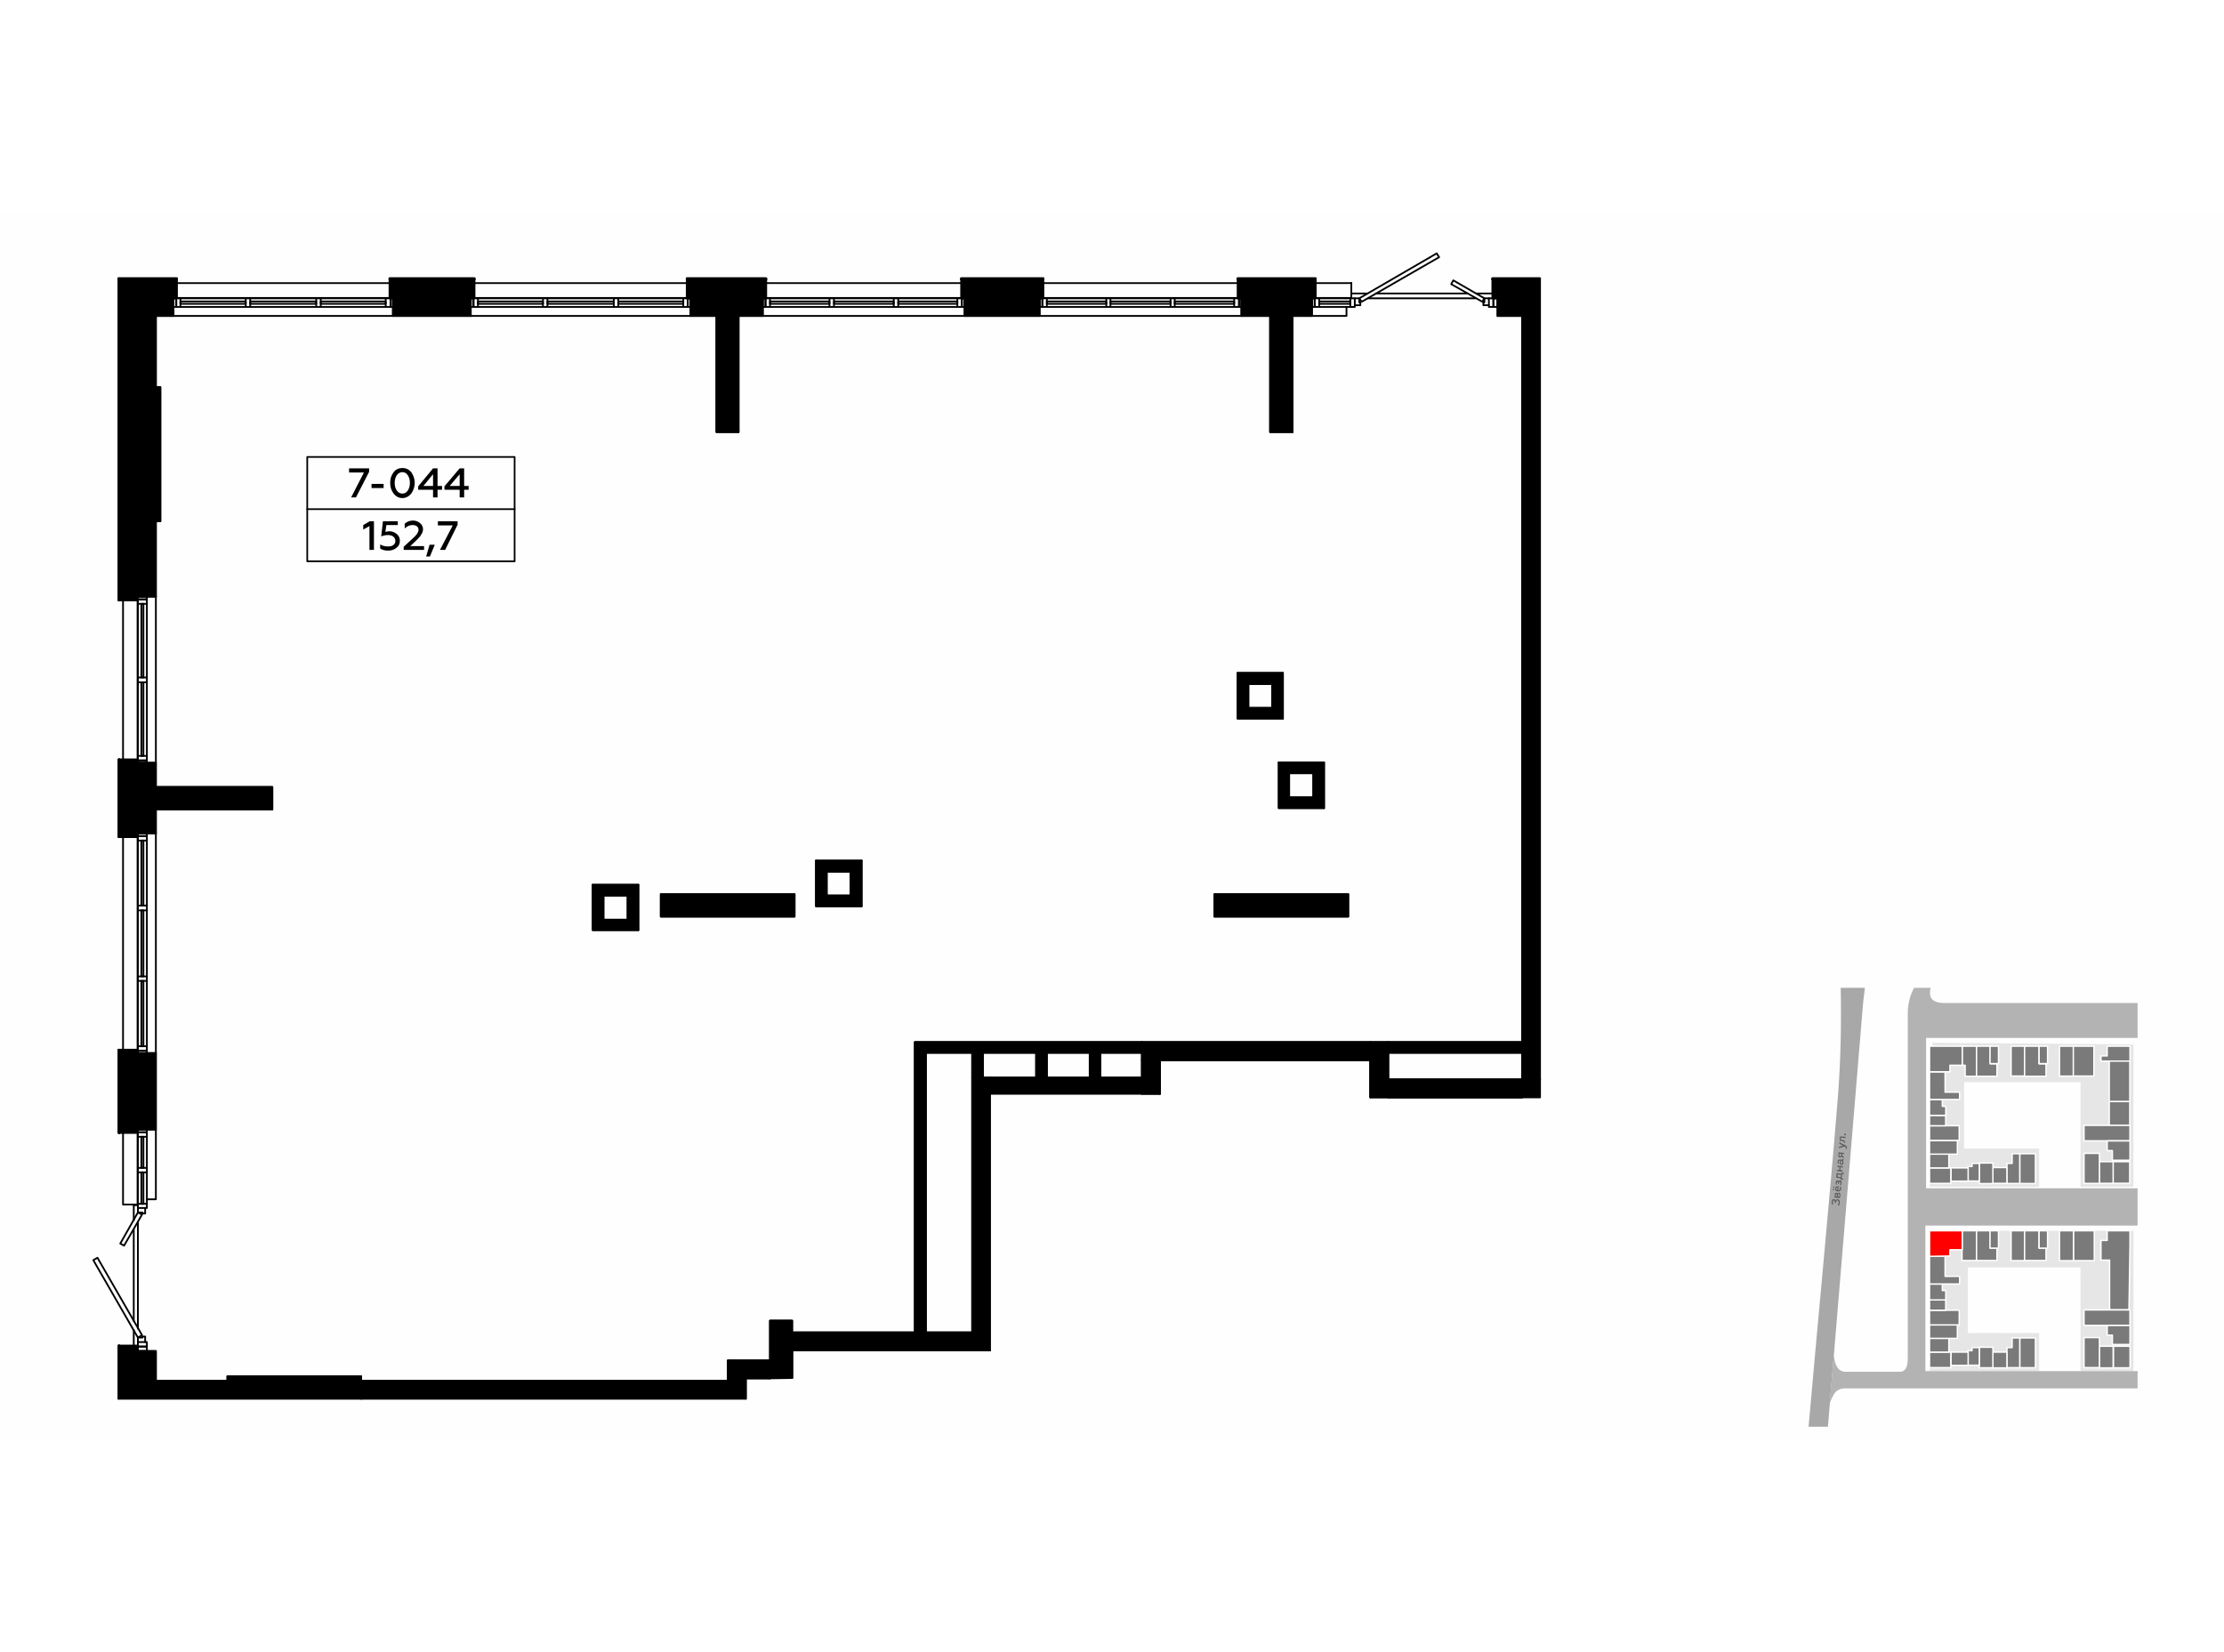<?xml version="1.0" encoding="UTF-8"?>
<!DOCTYPE svg PUBLIC "-//W3C//DTD SVG 1.1//EN" "http://www.w3.org/Graphics/SVG/1.1/DTD/svg11.dtd">
<!-- Creator: CorelDRAW X8 -->
<svg xmlns="http://www.w3.org/2000/svg" xml:space="preserve"   version="1.1" style="shape-rendering:geometricPrecision; text-rendering:geometricPrecision; image-rendering:optimizeQuality; fill-rule:evenodd; clip-rule:evenodd"
viewBox="0 0 6435 3556"
 xmlns:xlink="http://www.w3.org/1999/xlink" width="350" height="260">
 <defs>
  <style type="text/css">
   <![CDATA[
    .str0 {stroke:white;stroke-width:3.99;stroke-linecap:round;stroke-linejoin:round}
    .str5 {stroke:black;stroke-width:4.87;stroke-linecap:round;stroke-linejoin:round}
    .str4 {stroke:black;stroke-width:4.88;stroke-linecap:round;stroke-linejoin:round}
    .str6 {stroke:black;stroke-width:5.07;stroke-linecap:round;stroke-linejoin:round}
    .str2 {stroke:black;stroke-width:5.07;stroke-linecap:round;stroke-linejoin:round}
    .str3 {stroke:black;stroke-width:5.07;stroke-linecap:round;stroke-linejoin:round}
    .str1 {stroke:black;stroke-width:5.08;stroke-linecap:round;stroke-linejoin:round}
    .fil1 {fill:none}
    .fil8 {fill:none;fill-rule:nonzero}
    .fil0 {fill:#FEFEFE}
    .fil9 {fill:black}
    .fil3 {fill:#7A7A7A}
    .fil5 {fill:#A8A8A8}
    .fil6 {fill:#B3B3B3}
    .fil2 {fill:#E6E6E6}
    .fil4 {fill:red}
    .fil7 {fill:#5B5B5B;fill-rule:nonzero}
    .fil10 {fill:black;fill-rule:nonzero}
   ]]>
  </style>
 </defs>
 <g id="Слой_x0020_1">
  <g id="_675491568">
   <g>
    <rect class="fil0" width="6435" height="3556"/>
    <rect class="fil1" x="5122" y="2246" width="1270" height="1270"/>
    <polygon class="fil2" points="6020,3347 6020,3055 5694,3055 5694,3245 5900,3245 5900,3355 5583,3355 5583,2949 6173,2949 6173,3355 6020,3355 "/>
    <polygon class="fil2" points="5592,2405 6173,2410 6173,2822 6020,2822 6020,2600 6020,2519 5683,2519 5683,2711 5900,2711 5900,2822 5583,2822 "/>
    <rect class="fil3 str0" x="5844" y="2726" width="45.291" height="86.222"/>
    <polygon class="fil3 str0" points="5844,2726 5844,2812 5807,2812 5807,2754 5822,2754 5822,2726 "/>
    <rect class="fil3 str0" x="5766" y="2766" width="40.854" height="45.785"/>
    <rect class="fil3 str0" x="5727" y="2753" width="39.33" height="59.395"/>
    <polygon class="fil3 str0" points="5727,2754 5727,2805 5694,2805 5694,2763 5706,2763 5706,2754 "/>
    <rect class="fil3 str0" x="5645" y="2767" width="49.712" height="38.323"/>
    <rect class="fil3 str0" x="5583" y="2767" width="61.524" height="44.917"/>
    <rect class="fil3 str0" x="5583" y="2727" width="55.852" height="40.028"/>
    <rect class="fil3 str0" x="5583" y="2688" width="80.462" height="39.261"/>
    <rect class="fil3 str0" x="5583" y="2645" width="85.844" height="42.419"/>
    <rect class="fil3 str0" x="5583" y="2615" width="46.745" height="30.024"/>
    <polygon class="fil3 str0" points="5620,2572 5620,2589 5630,2589 5630,2615 5583,2615 5583,2569 5585,2569 5620,2569 "/>
    <polygon class="fil3 str0" points="5670,2569 5583,2569 5583,2489 5628,2489 5628,2548 5670,2548 "/>
    <polygon class="fil3 str0" points="5583,2489 5583,2415 5678,2415 5678,2470 5642,2470 5642,2489 "/>
    <polygon class="fil3 str0" points="5678,2415 5719,2415 5719,2502 5686,2502 5686,2470 5678,2470 "/>
    <polygon class="fil3 str0" points="5719,2415 5759,2415 5759,2466 5778,2466 5778,2502 5719,2502 "/>
    <rect class="fil3 str0" x="5819" y="2415" width="39.444" height="86.256"/>
    <polygon class="fil3 str0" points="5858,2415 5900,2415 5900,2466 5920,2466 5920,2502 5858,2502 "/>
    <rect class="fil3 str0" x="5900" y="2415" width="24.459" height="50.299"/>
    <rect class="fil3 str0" x="5959" y="2415" width="40.377" height="86.427"/>
    <rect class="fil3 str0" x="5999" y="2415" width="59.576" height="86.222"/>
    <polygon class="fil3 str0" points="6160,2458 6079,2458 6079,2443 6097,2443 6097,2415 6163,2415 6163,2458 "/>
    <rect class="fil3 str0" x="6103" y="2458" width="59.361" height="117.717"/>
    <rect class="fil3 str0" x="6103" y="2575" width="59.335" height="69.513"/>
    <rect class="fil3 str0" x="6030" y="2644" width="132.8" height="44.729"/>
    <polygon class="fil3 str0" points="6163,2689 6163,2745 6112,2745 6112,2717 6097,2717 6097,2689 "/>
    <rect class="fil3 str0" x="6114" y="2749" width="48.107" height="62.597"/>
    <rect class="fil3 str0" x="6074" y="2749" width="40.212" height="62.7"/>
    <rect class="fil3 str0" x="6030" y="2725" width="44.507" height="86.938"/>
    <rect class="fil3 str0" x="5844" y="3259" width="45.298" height="86.235"/>
    <polygon class="fil3 str0" points="5844,3259 5844,3345 5807,3345 5807,3287 5822,3287 5822,3259 "/>
    <rect class="fil3 str0" x="5766" y="3300" width="40.86" height="45.792"/>
    <rect class="fil3 str0" x="5727" y="3286" width="39.336" height="59.404"/>
    <polygon class="fil3 str0" points="5727,3287 5727,3338 5694,3338 5694,3296 5706,3296 5706,3287 "/>
    <rect class="fil3 str0" x="5645" y="3300" width="49.719" height="38.329"/>
    <rect class="fil3 str0" x="5583" y="3300" width="61.533" height="44.923"/>
    <rect class="fil3 str0" x="5583" y="3260" width="55.861" height="40.034"/>
    <rect class="fil3 str0" x="5583" y="3221" width="80.474" height="39.267"/>
    <rect class="fil3 str0" x="5583" y="3179" width="85.858" height="42.425"/>
    <rect class="fil3 str0" x="5583" y="3149" width="46.752" height="30.028"/>
    <polygon class="fil3 str0" points="5620,3105 5620,3122 5630,3122 5630,3149 5583,3149 5583,3103 5585,3103 5620,3103 "/>
    <polygon class="fil3 str0" points="5670,3103 5583,3103 5583,3022 5628,3022 5628,3081 5670,3081 "/>
    <polygon class="fil4 str0" points="5583,3023 5583,2949 5678,2949 5678,3004 5642,3004 5642,3022 "/>
    <polygon class="fil3 str0" points="5678,2949 5719,2949 5719,3035 5677,3035 5677,3004 5678,3004 "/>
    <polygon class="fil3 str0" points="5719,2949 5759,2949 5759,2999 5778,2999 5778,3035 5719,3035 "/>
    <rect class="fil3 str0" x="5819" y="2949" width="39.45" height="86.269"/>
    <polygon class="fil3 str0" points="5858,2949 5900,2949 5900,2999 5920,2999 5920,3035 5858,3035 "/>
    <rect class="fil3 str0" x="5900" y="2949" width="24.463" height="50.307"/>
    <rect class="fil3 str0" x="5959" y="2949" width="40.383" height="86.44"/>
    <rect class="fil3 str0" x="6000" y="2949" width="59.585" height="86.235"/>
    <polygon class="fil3 str0" points="6160,3178 6104,3178 6104,3034 6079,3034 6079,2977 6097,2977 6097,2949 6163,2949 6163,2991 "/>
    <rect class="fil3 str0" x="6030" y="3178" width="132.82" height="44.736"/>
    <polygon class="fil3 str0" points="6163,3223 6163,3278 6112,3278 6112,3251 6097,3251 6097,3223 "/>
    <rect class="fil3 str0" x="6115" y="3283" width="48.114" height="62.606"/>
    <rect class="fil3 str0" x="6074" y="3283" width="40.218" height="62.709"/>
    <rect class="fil3 str0" x="6030" y="3258" width="44.513" height="86.951"/>
    <path class="fil5" d="M5289 3516l102 -1229 5 -41 -70 0c2,107 0,209 -8,314 -26,321 -57,637 -85,956 19,0 37,0 56,0z"/>
    <path class="fil6" d="M6185 2826l-612 0 0 -435 612 0 0 -101c-185,0 -370,0 -555,0 -42,1 -50,-17 -44,-44l-48 0c-20,39 -18,68 -18,93 0,322 0,661 0,980 0,22 -6,37 -21,38 -53,0 -107,0 -160,0 -22,-1 -30,-21 -33,-47 -4,46 -8,92 -12,137 10,-18 13,-42 45,-42l846 0 0 -50c-219,0 -396,0 -614,0l0 -421 614 0 0 -108z"/>
    <rect class="fil3 str0" x="5758" y="2415" width="24.459" height="50.299"/>
    <rect class="fil3 str0" x="5758" y="2949" width="24.463" height="50.307"/>
    <path class="fil7" d="M5323 2868c1,-3 0,-5 -1,-7 -1,-2 -3,-3 -5,-3 -1,0 -3,0 -4,1 -1,0 -1,1 -2,3 0,-1 -1,-2 -1,-3 -1,-1 -2,-1 -3,-1 -2,-1 -4,0 -5,1 -1,2 -2,4 -2,6 -1,3 0,5 1,8l3 0c-1,-2 -1,-5 -1,-7 0,-3 2,-5 3,-5 2,0 3,2 3,5l0 3 3 0 0 -2c1,-4 2,-6 5,-6 2,1 3,3 3,7 0,3 -1,5 -3,7l4 1c1,-2 2,-5 2,-8z"/>
    <path id="1" class="fil7" d="M5325 2845c0,-4 -1,-6 -4,-6 -2,0 -3,0 -4,2 -1,-1 -2,-2 -4,-2 -2,0 -4,1 -4,5l-1 9 16 1 1 -9zm-7 5l0 -5c0,-2 1,-3 2,-3 2,0 2,1 2,3l0 5 -4 0zm-7 -1l1 -4c0,-2 0,-3 2,-2 1,0 1,1 1,2l0 5 -4 -1z"/>
    <path id="2" class="fil7" d="M5318 2835c2,1 4,0 6,-2 2,-1 3,-3 3,-6 0,-2 0,-4 -1,-6l-3 0c1,2 1,3 1,5 0,4 -2,6 -5,6l1 -12 -1 0c-3,-1 -5,0 -7,2 -1,1 -2,3 -2,4 0,3 0,5 2,7 1,1 3,2 6,2zm-2 -3c-2,-1 -3,-3 -3,-5 0,-2 1,-3 1,-3 1,-1 2,-1 3,-1l-1 9zm-9 -1c0,-1 1,-2 0,-3 -1,-1 -2,-1 -3,0 -1,1 -1,2 0,3 1,1 2,1 3,0zm0 -7c1,-1 1,-2 1,-3 -1,0 -2,-1 -3,0 -1,1 -1,2 -1,3 1,1 2,1 3,0z"/>
    <path id="3" class="fil7" d="M5328 2811c1,-2 0,-4 0,-6 -1,-1 -2,-2 -4,-2 -2,0 -3,1 -4,3 -1,-2 -2,-3 -3,-3 -2,0 -3,0 -4,2 -1,1 -1,2 -1,4 -1,3 0,5 0,6l3 1c0,-2 -1,-4 0,-6 0,-2 1,-4 2,-3 1,0 1,1 1,3l0 3 3 0 0 -3c0,-2 1,-3 2,-3 2,0 3,2 2,4 0,2 0,4 -1,6l3 0c1,-1 1,-3 1,-6z"/>
    <path id="4" class="fil7" d="M5334 2798l-5 0 1 -14 5 1 0 -4 -7 0 -1 3 -13 -2 -1 13c4,1 6,1 8,1 2,1 4,2 5,3l0 2 7 0 1 -3zm-8 -3c-2,-1 -5,-2 -9,-3l0 -6 10 1 -1 8z"/>
    <polygon id="5" class="fil7" points="5331,2774 5325,2773 5325,2765 5332,2766 5332,2762 5316,2761 5316,2764 5322,2765 5322,2773 5315,2773 5315,2776 5331,2778 "/>
    <path id="6" class="fil7" d="M5331 2742c0,1 0,1 -1,1l-6 0c-4,-1 -7,2 -7,6 0,3 0,5 1,6l3 1c-1,-2 -1,-4 -1,-6 0,-3 1,-4 4,-4l1 0c-1,2 -2,3 -2,5 0,2 0,4 1,5 1,1 2,2 4,2 1,0 3,0 4,-1 1,-1 2,-3 2,-4 0,-3 -1,-5 -2,-7 1,0 2,-1 2,-3 0,-1 0,-1 0,-2l-3 0c0,0 1,1 0,1zm-2 5c1,1 2,3 2,4 0,2 -1,4 -3,4 -2,-1 -3,-2 -2,-4 0,-2 0,-3 1,-5l2 1z"/>
    <path id="7" class="fil7" d="M5335 2735l-5 -4 0 -4 6 0 0 -3 -16 -2 -1 9c0,4 2,6 5,6 2,0 4,-1 5,-3l5 5 1 -4zm-8 -4c0,2 -1,3 -3,3 -1,-1 -2,-2 -2,-4l0 -4 5 0 0 5z"/>
    <path id="8" class="fil7" d="M5344 2709c0,-3 -1,-5 -4,-7l-18 -9 0 4 11 6 -12 3 0 4 16 -5c3,1 4,3 4,4 0,1 -1,2 -1,3l3 0c1,-1 1,-2 1,-3z"/>
    <path id="9" class="fil7" d="M5327 2679l13 2 0 -4 -16 -1 -1 13 5 0c6,1 8,2 8,4 -1,0 -1,1 -1,1l3 0c1,0 1,0 1,-1 0,-3 -2,-5 -5,-6 -2,-1 -3,-1 -5,-1l-3 0 1 -7z"/>
    <path id="10" class="fil7" d="M5341 2671c0,-2 -1,-3 -2,-3 -2,0 -3,1 -3,2 0,1 1,3 2,3 2,0 3,-1 3,-2z"/>
   </g>
   <g>
    <line class="fil8 str1" x1="2106" y1="3383" x2="1045" y2= "3383" />
    <line class="fil8 str1" x1="658" y1="3383" x2="451" y2= "3383" />
    <line class="fil8 str1" x1="4404" y1="302" x2="4404" y2= "2511" />
    <line class="fil8 str1" x1="2813" y1="3243" x2="2292" y2= "3243" />
    <line class="fil8 str2" x1="2292" y1="3295" x2="2865" y2= "3295" />
    <line class="fil8 str1" x1="4456" y1="2511" x2="4017" y2= "2511" />
    <line class="fil8 str2" x1="2158" y1="3435" x2="2158" y2= "3376" />
    <line class="fil8 str1" x1="2679" y1="3243" x2="2679" y2= "2434" />
    <polyline class="fil8 str1" points="4404,2403 2647,2403 2647,3243 "/>
    <line class="fil8 str1" x1="2679" y1="2434" x2="2813" y2= "2434" />
    <line class="fil8 str1" x1="2844" y1="2434" x2="2998" y2= "2434" />
    <line class="fil8 str1" x1="3029" y1="2434" x2="3153" y2= "2434" />
    <line class="fil8 str1" x1="3184" y1="2434" x2="3304" y2= "2434" />
    <line class="fil8 str1" x1="1746" y1="1979" x2="1816" y2= "1979" />
    <line class="fil8 str1" x1="1847" y1="1948" x2="1715" y2= "1948" />
    <line class="fil8 str1" x1="1816" y1="1979" x2="1816" y2= "2049" />
    <line class="fil8 str1" x1="1847" y1="2079" x2="1847" y2= "1948" />
    <line class="fil8 str1" x1="1816" y1="2049" x2="1746" y2= "2049" />
    <polyline class="fil8 str1" points="1715,1948 1715,2079 1847,2079 "/>
    <line class="fil8 str1" x1="1746" y1="2049" x2="1746" y2= "1979" />
    <line class="fil8 str1" x1="2392" y1="1910" x2="2461" y2= "1910" />
    <line class="fil8 str1" x1="2493" y1="1878" x2="2361" y2= "1878" />
    <line class="fil8 str1" x1="2461" y1="1910" x2="2461" y2= "1979" />
    <line class="fil8 str1" x1="2493" y1="2010" x2="2493" y2= "1878" />
    <line class="fil8 str1" x1="2461" y1="1979" x2="2392" y2= "1979" />
    <polyline class="fil8 str1" points="2361,1878 2361,2010 2493,2010 "/>
    <line class="fil8 str1" x1="2392" y1="1979" x2="2392" y2= "1910" />
    <line class="fil8 str1" x1="3730" y1="1625" x2="3800" y2= "1625" />
    <line class="fil8 str1" x1="3831" y1="1594" x2="3700" y2= "1594" />
    <line class="fil8 str1" x1="3800" y1="1625" x2="3800" y2= "1695" />
    <line class="fil8 str1" x1="3831" y1="1726" x2="3831" y2= "1594" />
    <line class="fil8 str1" x1="3800" y1="1695" x2="3730" y2= "1695" />
    <polyline class="fil8 str1" points="3700,1594 3700,1726 3831,1726 "/>
    <line class="fil8 str1" x1="3730" y1="1695" x2="3730" y2= "1625" />
    <line class="fil8 str1" x1="3612" y1="1367" x2="3681" y2= "1367" />
    <line class="fil8 str1" x1="3712" y1="1335" x2="3581" y2= "1335" />
    <line class="fil8 str1" x1="3681" y1="1367" x2="3681" y2= "1436" />
    <line class="fil8 str1" x1="3712" y1="1467" x2="3712" y2= "1335" />
    <line class="fil8 str1" x1="3681" y1="1436" x2="3612" y2= "1436" />
    <polyline class="fil8 str1" points="3581,1335 3581,1467 3712,1467 "/>
    <line class="fil8 str1" x1="3612" y1="1436" x2="3612" y2= "1367" />
    <line class="fil8 str1" x1="4017" y1="2434" x2="4404" y2= "2434" />
    <polyline class="fil8 str1" points="2228,3324 2106,3324 2106,3383 "/>
    <polyline class="fil8 str2" points="2865,3295 2292,3295 2292,3375 "/>
    <line class="fil8 str1" x1="3153" y1="2434" x2="3153" y2= "2506" />
    <line class="fil8 str1" x1="3184" y1="2506" x2="3184" y2= "2434" />
    <line class="fil8 str1" x1="2998" y1="2434" x2="2998" y2= "2506" />
    <line class="fil8 str1" x1="3029" y1="2506" x2="3029" y2= "2434" />
    <line class="fil8 str1" x1="2844" y1="2506" x2="2844" y2= "2434" />
    <line class="fil8 str2" x1="4404" y1="2563" x2="4017" y2= "2563" />
    <line class="fil8 str1" x1="2158" y1="3376" x2="2228" y2= "3376" />
    <line class="fil8 str1" x1="3357" y1="2455" x2="3964" y2= "2455" />
    <line class="fil8 str2" x1="3965" y1="2563" x2="3965" y2= "2455" />
    <line class="fil8 str2" x1="3356" y1="2455" x2="3356" y2= "2553" />
    <line class="fil8 str1" x1="3965" y1="2455" x2="3356" y2= "2455" />
    <polyline class="fil8 str2" points="1045,3435 1045,3370 658,3370 658,3383 "/>
    <polyline class="fil8 str2" points="2292,3375 2292,3209 2228,3209 2228,3376 "/>
    <polyline class="fil8 str2" points="451,1730 788,1730 788,1665 451,1665 "/>
    <polyline class="fil8 str1" points="1912,2040 2299,2040 2299,1975 1912,1975 1912,2040 "/>
    <line class="fil8 str2" x1="2137" y1="638" x2="2137" y2= "302" />
    <polyline class="fil8 str2" points="2073,302 2073,638 2137,638 "/>
    <polyline class="fil8 str2" points="451,896 464,896 464,508 451,508 "/>
    <line class="fil8 str2" x1="3740" y1="638" x2="3740" y2= "302" />
    <polyline class="fil8 str2" points="3675,302 3675,638 3740,638 "/>
    <polyline class="fil8 str1" points="3514,2040 3901,2040 3901,1975 3514,1975 3514,2040 "/>
    <line class="fil8 str1" x1="3304" y1="2403" x2="3304" y2= "2506" />
    <polyline class="fil8 str2" points="3356,2553 3356,2455 3965,2455 "/>
    <polyline class="fil8 str1" points="3965,2455 3965,2563 4404,2563 "/>
    <line class="fil8 str1" x1="4017" y1="2563" x2="4017" y2= "2403" />
    <line class="fil8 str1" x1="2813" y1="2434" x2="2813" y2= "3295" />
    <line class="fil8 str1" x1="3304" y1="2506" x2="2813" y2= "2506" />
    <line class="fil8 str1" x1="451" y1="1799" x2="451" y2= "2435" />
    <polyline class="fil8 str1" points="451,2656 451,2858 425,2858 "/>
    <line class="fil8 str1" x1="451" y1="1114" x2="451" y2= "1595" />
    <line class="fil8 str1" x1="1998" y1="302" x2="1362" y2= "302" />
    <line class="fil8 str1" x1="1137" y1="302" x2="502" y2= "302" />
    <line class="fil8 str1" x1="3592" y1="302" x2="3008" y2= "302" />
    <line class="fil8 str1" x1="2791" y1="302" x2="2207" y2= "302" />
    <polyline class="fil8 str1" points="3896,276 3896,302 3796,302 "/>
    <line class="fil8 str1" x1="399" y1="2923" x2="399" y2= "3232" />
    <line class="fil8 str1" x1="387" y1="3281" x2="387" y2= "3236" />
    <line class="fil8 str1" x1="387" y1="3210" x2="387" y2= "2945" />
    <line class="fil8 str1" x1="387" y1="2919" x2="387" y2= "2873" />
    <line class="fil8 str1" x1="387" y1="2875" x2="399" y2= "2875" />
    <line class="fil8 str1" x1="3910" y1="237" x2="3956" y2= "237" />
    <line class="fil8 str1" x1="3981" y1="237" x2="4247" y2= "237" />
    <line class="fil8 str1" x1="4272" y1="237" x2="4318" y2= "237" />
    <line class="fil8 str1" x1="4269" y1="251" x2="3959" y2= "251" />
    <polyline class="fil8 str2" points="451,3383 451,3297 399,3297 "/>
    <path class="fil8 str2" d="M451 2656l0 -221 -52 0m0 221l52 0"/>
    <line class="fil8 str1" x1="451" y1="1799" x2="451" y2= "1730" />
    <line class="fil8 str2" x1="399" y1="1799" x2="451" y2= "1799" />
    <polyline class="fil8 str1" points="451,1665 451,1595 399,1595 "/>
    <line class="fil8 str1" x1="451" y1="1114" x2="451" y2= "896" />
    <line class="fil8 str2" x1="399" y1="1114" x2="451" y2= "1114" />
    <line class="fil8 str1" x1="451" y1="508" x2="451" y2= "302" />
    <line class="fil8 str1" x1="502" y1="251" x2="399" y2= "251" />
    <polyline class="fil8 str1" points="451,302 502,302 502,251 "/>
    <path class="fil8 str2" d="M1137 302l225 0 0 -51m-225 0l0 51"/>
    <line class="fil8 str1" x1="1998" y1="302" x2="2073" y2= "302" />
    <line class="fil8 str2" x1="1998" y1="251" x2="1998" y2= "302" />
    <polyline class="fil8 str1" points="2137,302 2207,302 2207,251 "/>
    <path class="fil8 str2" d="M2791 302l217 0 0 -51m-217 0l0 51"/>
    <line class="fil8 str1" x1="3592" y1="302" x2="3675" y2= "302" />
    <line class="fil8 str2" x1="3592" y1="251" x2="3592" y2= "302" />
    <polyline class="fil8 str1" points="3740,302 3796,302 3796,251 "/>
    <path class="fil8 str2" d="M4333 302l71 0m-71 -51l0 51"/>
    <line class="fil8 str1" x1="399" y1="251" x2="510" y2= "251" />
    <line class="fil8 str1" x1="510" y1="220" x2="368" y2= "220" />
    <path class="fil8 str2" d="M1130 251l7 0m225 0l8 0"/>
    <path class="fil8 str2" d="M1990 251l8 0m209 0l8 0"/>
    <path class="fil8 str2" d="M2783 251l8 0m217 0l8 0"/>
    <path class="fil8 str2" d="M3585 251l7 0m204 0l8 0"/>
    <line class="fil8 str2" x1="4321" y1="251" x2="4333" y2= "251" />
    <polyline class="fil8 str1" points="512,196 512,193 343,193 "/>
    <polyline class="fil8 str1" points="1373,196 1373,193 1127,193 1127,196 "/>
    <polyline class="fil8 str1" points="2217,196 2217,193 1987,193 1987,196 "/>
    <polyline class="fil8 str1" points="3019,196 3019,193 2781,193 2781,196 "/>
    <polyline class="fil8 str1" points="3807,196 3807,193 3581,193 3581,196 "/>
    <polyline class="fil8 str2" points="4456,193 4318,193 4318,196 "/>
    <line class="fil8 str1" x1="510" y1="196" x2="510" y2= "251" />
    <polyline class="fil8 str1" points="510,251 512,251 512,196 "/>
    <line class="fil8 str1" x1="512" y1="196" x2="510" y2= "196" />
    <polyline class="fil8 str1" points="1130,251 1130,196 1127,196 "/>
    <polyline class="fil8 str1" points="1127,196 1127,251 1130,251 "/>
    <line class="fil8 str1" x1="1370" y1="196" x2="1370" y2= "251" />
    <polyline class="fil8 str1" points="1370,251 1373,251 1373,196 "/>
    <line class="fil8 str1" x1="1373" y1="196" x2="1370" y2= "196" />
    <polyline class="fil8 str1" points="1990,251 1990,196 1987,196 "/>
    <polyline class="fil8 str1" points="1987,196 1987,251 1990,251 "/>
    <line class="fil8 str1" x1="3016" y1="196" x2="3016" y2= "251" />
    <polyline class="fil8 str1" points="3016,251 3019,251 3019,196 "/>
    <line class="fil8 str1" x1="3019" y1="196" x2="3016" y2= "196" />
    <polyline class="fil8 str1" points="3585,251 3585,196 3581,196 "/>
    <polyline class="fil8 str1" points="3581,196 3581,251 3585,251 "/>
    <line class="fil8 str1" x1="2215" y1="196" x2="2215" y2= "251" />
    <polyline class="fil8 str1" points="2215,251 2217,251 2217,196 "/>
    <line class="fil8 str1" x1="2217" y1="196" x2="2215" y2= "196" />
    <polyline class="fil8 str1" points="2783,251 2783,196 2781,196 "/>
    <polyline class="fil8 str1" points="2781,196 2781,251 2783,251 "/>
    <line class="fil8 str1" x1="3804" y1="196" x2="3804" y2= "251" />
    <polyline class="fil8 str1" points="3804,251 3807,251 3807,196 "/>
    <line class="fil8 str1" x1="3807" y1="196" x2="3804" y2= "196" />
    <polyline class="fil8 str1" points="4321,251 4321,196 4318,196 "/>
    <polyline class="fil8 str1" points="4318,196 4318,251 4321,251 "/>
    <line class="fil8 str2" x1="399" y1="3297" x2="399" y2= "3284" />
    <path class="fil8 str2" d="M399 2664l0 -8m0 -221l0 -7"/>
    <path class="fil8 str2" d="M399 1807l0 -8m0 -204l0 -7"/>
    <line class="fil8 str2" x1="399" y1="1122" x2="399" y2= "1114" />
    <polyline class="fil8 str2" points="345,3281 343,3281 343,3435 "/>
    <polyline class="fil8 str1" points="345,2425 343,2425 343,2666 345,2666 "/>
    <polyline class="fil8 str1" points="345,1585 343,1585 343,1810 345,1810 "/>
    <polyline class="fil8 str1" points="343,193 343,1125 345,1125 "/>
    <line class="fil8 str1" x1="345" y1="2428" x2="399" y2= "2428" />
    <polyline class="fil8 str1" points="399,2428 399,2425 345,2425 "/>
    <line class="fil8 str1" x1="345" y1="2425" x2="345" y2= "2428" />
    <polyline class="fil8 str1" points="399,1807 345,1807 345,1810 "/>
    <polyline class="fil8 str1" points="345,1810 399,1810 399,1807 "/>
    <line class="fil8 str1" x1="345" y1="1588" x2="399" y2= "1588" />
    <polyline class="fil8 str1" points="399,1588 399,1585 345,1585 "/>
    <line class="fil8 str1" x1="345" y1="1585" x2="345" y2= "1588" />
    <polyline class="fil8 str1" points="399,1122 345,1122 345,1125 "/>
    <polyline class="fil8 str1" points="345,1125 399,1125 399,1122 "/>
    <line class="fil8 str1" x1="345" y1="3284" x2="399" y2= "3284" />
    <polyline class="fil8 str1" points="399,3284 399,3281 345,3281 "/>
    <line class="fil8 str1" x1="345" y1="3281" x2="345" y2= "3284" />
    <polyline class="fil8 str1" points="399,2664 345,2664 345,2666 "/>
    <polyline class="fil8 str1" points="345,2666 399,2666 399,2664 "/>
    <polyline class="fil8 str1" points="502,276 510,276 510,251 502,251 502,276 "/>
    <polyline class="fil8 str1" points="1130,276 1137,276 1137,251 1130,251 1130,276 "/>
    <polyline class="fil8 str1" points="522,267 711,267 711,260 522,260 522,267 "/>
    <line class="fil8 str1" x1="711" y1="276" x2="522" y2= "276" />
    <line class="fil8 str1" x1="522" y1="251" x2="711" y2= "251" />
    <polyline class="fil8 str1" points="510,276 522,276 522,251 510,251 510,276 "/>
    <polyline class="fil8 str1" points="1116,276 1130,276 1130,251 1116,251 1116,276 "/>
    <polyline class="fil8 str1" points="928,267 1116,267 1116,260 928,260 928,267 "/>
    <line class="fil8 str1" x1="1116" y1="276" x2="928" y2= "276" />
    <line class="fil8 str1" x1="928" y1="251" x2="1116" y2= "251" />
    <polyline class="fil8 str1" points="915,276 928,276 928,251 915,251 915,276 "/>
    <polyline class="fil8 str1" points="724,267 915,267 915,260 724,260 724,267 "/>
    <line class="fil8 str1" x1="915" y1="276" x2="724" y2= "276" />
    <line class="fil8 str1" x1="724" y1="251" x2="915" y2= "251" />
    <polyline class="fil8 str1" points="711,276 724,276 724,251 711,251 711,276 "/>
    <polyline class="fil8 str1" points="1362,276 1370,276 1370,251 1362,251 1362,276 "/>
    <polyline class="fil8 str1" points="1990,276 1998,276 1998,251 1990,251 1990,276 "/>
    <polyline class="fil8 str1" points="1383,267 1571,267 1571,260 1383,260 1383,267 "/>
    <line class="fil8 str1" x1="1571" y1="276" x2="1383" y2= "276" />
    <line class="fil8 str1" x1="1383" y1="251" x2="1571" y2= "251" />
    <polyline class="fil8 str1" points="1370,276 1383,276 1383,251 1370,251 1370,276 "/>
    <polyline class="fil8 str1" points="1977,276 1990,276 1990,251 1977,251 1977,276 "/>
    <polyline class="fil8 str1" points="1789,267 1977,267 1977,260 1789,260 1789,267 "/>
    <line class="fil8 str1" x1="1977" y1="276" x2="1789" y2= "276" />
    <line class="fil8 str1" x1="1789" y1="251" x2="1977" y2= "251" />
    <polyline class="fil8 str1" points="1776,276 1789,276 1789,251 1776,251 1776,276 "/>
    <polyline class="fil8 str1" points="1584,267 1776,267 1776,260 1584,260 1584,267 "/>
    <line class="fil8 str1" x1="1776" y1="276" x2="1584" y2= "276" />
    <line class="fil8 str1" x1="1584" y1="251" x2="1776" y2= "251" />
    <polyline class="fil8 str1" points="1571,276 1584,276 1584,251 1571,251 1571,276 "/>
    <polyline class="fil8 str1" points="2207,276 2215,276 2215,251 2207,251 2207,276 "/>
    <polyline class="fil8 str1" points="2783,276 2791,276 2791,251 2783,251 2783,276 "/>
    <polyline class="fil8 str1" points="2228,267 2400,267 2400,260 2228,260 2228,267 "/>
    <line class="fil8 str1" x1="2400" y1="276" x2="2228" y2= "276" />
    <line class="fil8 str1" x1="2228" y1="251" x2="2400" y2= "251" />
    <polyline class="fil8 str1" points="2215,276 2228,276 2228,251 2215,251 2215,276 "/>
    <polyline class="fil8 str1" points="2770,276 2783,276 2783,251 2770,251 2770,276 "/>
    <polyline class="fil8 str1" points="2599,267 2770,267 2770,260 2599,260 2599,267 "/>
    <line class="fil8 str1" x1="2770" y1="276" x2="2599" y2= "276" />
    <line class="fil8 str1" x1="2599" y1="251" x2="2770" y2= "251" />
    <polyline class="fil8 str1" points="2586,276 2599,276 2599,251 2586,251 2586,276 "/>
    <polyline class="fil8 str1" points="2413,267 2586,267 2586,260 2413,260 2413,267 "/>
    <line class="fil8 str1" x1="2586" y1="276" x2="2413" y2= "276" />
    <line class="fil8 str1" x1="2413" y1="251" x2="2586" y2= "251" />
    <polyline class="fil8 str1" points="2400,276 2413,276 2413,251 2400,251 2400,276 "/>
    <polyline class="fil8 str1" points="3008,276 3016,276 3016,251 3008,251 3008,276 "/>
    <polyline class="fil8 str1" points="3585,276 3592,276 3592,251 3585,251 3585,276 "/>
    <polyline class="fil8 str1" points="3029,267 3201,267 3201,260 3029,260 3029,267 "/>
    <line class="fil8 str1" x1="3201" y1="276" x2="3029" y2= "276" />
    <line class="fil8 str1" x1="3029" y1="251" x2="3201" y2= "251" />
    <polyline class="fil8 str1" points="3016,276 3029,276 3029,251 3016,251 3016,276 "/>
    <polyline class="fil8 str1" points="3571,276 3585,276 3585,251 3571,251 3571,276 "/>
    <polyline class="fil8 str1" points="3399,267 3571,267 3571,260 3399,260 3399,267 "/>
    <line class="fil8 str1" x1="3571" y1="276" x2="3399" y2= "276" />
    <line class="fil8 str1" x1="3399" y1="251" x2="3571" y2= "251" />
    <polyline class="fil8 str1" points="3387,276 3399,276 3399,251 3387,251 3387,276 "/>
    <polyline class="fil8 str1" points="3213,267 3387,267 3387,260 3213,260 3213,267 "/>
    <line class="fil8 str1" x1="3387" y1="276" x2="3213" y2= "276" />
    <line class="fil8 str1" x1="3213" y1="251" x2="3387" y2= "251" />
    <polyline class="fil8 str1" points="3201,276 3213,276 3213,251 3201,251 3201,276 "/>
    <polyline class="fil8 str1" points="4321,276 4333,276 4333,251 4321,251 4321,276 "/>
    <polyline class="fil8 str1" points="3796,276 3804,276 3804,251 3796,251 3796,276 "/>
    <polyline class="fil8 str1" points="4308,251 4295,251 4295,263 4292,263 4292,271 4308,271 4308,251 "/>
    <polyline class="fil8 str1" points="3933,251 3920,251 3920,271 3936,271 3936,263 3933,263 3933,251 "/>
    <polyline class="fil8 str1" points="4205,199 4199,210 4289,261 4295,251 4205,199 "/>
    <polyline class="fil8 str1" points="4157,121 3933,251 3940,261 4164,132 4157,121 "/>
    <polyline class="fil8 str1" points="3817,267 3907,267 3907,260 3817,260 3817,267 "/>
    <line class="fil8 str1" x1="3894" y1="276" x2="3817" y2= "276" />
    <line class="fil8 str1" x1="3817" y1="251" x2="3894" y2= "251" />
    <line class="fil8 str1" x1="3907" y1="276" x2="3894" y2= "276" />
    <line class="fil8 str1" x1="3894" y1="251" x2="3907" y2= "251" />
    <polyline class="fil8 str1" points="3804,276 3817,276 3817,251 3804,251 3804,276 "/>
    <polyline class="fil8 str1" points="3907,276 3920,276 3920,271 "/>
    <polyline class="fil8 str1" points="3920,251 3907,251 3907,276 "/>
    <polyline class="fil8 str1" points="4308,271 4308,276 4321,276 4321,251 4308,251 "/>
    <line class="fil8 str1" x1="1127" y1="207" x2="512" y2= "207" />
    <line class="fil8 str1" x1="512" y1="250" x2="1127" y2= "250" />
    <line class="fil8 str1" x1="1987" y1="207" x2="1373" y2= "207" />
    <line class="fil8 str1" x1="1373" y1="250" x2="1987" y2= "250" />
    <line class="fil8 str1" x1="3581" y1="207" x2="3019" y2= "207" />
    <line class="fil8 str1" x1="3019" y1="250" x2="3581" y2= "250" />
    <line class="fil8 str1" x1="2781" y1="207" x2="2217" y2= "207" />
    <line class="fil8 str1" x1="2217" y1="250" x2="2781" y2= "250" />
    <line class="fil8 str1" x1="3910" y1="207" x2="3807" y2= "207" />
    <polyline class="fil8 str1" points="3910,207 3910,250 3910,251 "/>
    <polyline class="fil8 str1" points="3910,207 3910,207 3910,207 "/>
    <line class="fil8 str1" x1="3807" y1="250" x2="3910" y2= "250" />
    <polyline class="fil8 str1" points="425,2435 425,2428 399,2428 399,2435 425,2435 "/>
    <polyline class="fil8 str1" points="425,1807 425,1799 399,1799 399,1807 425,1807 "/>
    <polyline class="fil8 str1" points="415,2415 415,2226 409,2226 409,2415 415,2415 "/>
    <line class="fil8 str1" x1="425" y1="2226" x2="425" y2= "2415" />
    <line class="fil8 str1" x1="399" y1="2415" x2="399" y2= "2226" />
    <polyline class="fil8 str1" points="425,2428 425,2415 399,2415 399,2428 425,2428 "/>
    <polyline class="fil8 str1" points="425,1820 425,1807 399,1807 399,1820 425,1820 "/>
    <polyline class="fil8 str1" points="415,2008 415,1820 409,1820 409,2008 415,2008 "/>
    <line class="fil8 str1" x1="425" y1="1820" x2="425" y2= "2008" />
    <line class="fil8 str1" x1="399" y1="2008" x2="399" y2= "1820" />
    <polyline class="fil8 str1" points="425,2022 425,2008 399,2008 399,2022 425,2022 "/>
    <polyline class="fil8 str1" points="415,2213 415,2022 409,2022 409,2213 415,2213 "/>
    <line class="fil8 str1" x1="425" y1="2022" x2="425" y2= "2213" />
    <line class="fil8 str1" x1="399" y1="2213" x2="399" y2= "2022" />
    <polyline class="fil8 str1" points="425,2226 425,2213 399,2213 399,2226 425,2226 "/>
    <polyline class="fil8 str1" points="425,1595 425,1588 399,1588 399,1595 425,1595 "/>
    <polyline class="fil8 str1" points="425,1122 425,1114 399,1114 399,1122 425,1122 "/>
    <polyline class="fil8 str1" points="415,1575 415,1362 409,1362 409,1575 415,1575 "/>
    <line class="fil8 str1" x1="425" y1="1362" x2="425" y2= "1575" />
    <line class="fil8 str1" x1="399" y1="1575" x2="399" y2= "1362" />
    <polyline class="fil8 str1" points="425,1588 425,1575 399,1575 399,1588 425,1588 "/>
    <polyline class="fil8 str1" points="425,1135 425,1122 399,1122 399,1135 425,1135 "/>
    <polyline class="fil8 str1" points="415,1348 415,1135 409,1135 409,1348 415,1348 "/>
    <line class="fil8 str1" x1="425" y1="1135" x2="425" y2= "1348" />
    <line class="fil8 str1" x1="399" y1="1348" x2="399" y2= "1135" />
    <polyline class="fil8 str1" points="425,1362 425,1348 399,1348 399,1362 425,1362 "/>
    <polyline class="fil8 str1" points="425,3297 425,3284 399,3284 399,3297 425,3297 "/>
    <polyline class="fil8 str1" points="415,2871 415,2780 409,2780 409,2871 415,2871 "/>
    <polyline class="fil8 str1" points="415,2767 415,2677 409,2677 409,2767 415,2767 "/>
    <line class="fil8 str1" x1="425" y1="2858" x2="425" y2= "2871" />
    <line class="fil8 str1" x1="399" y1="2871" x2="399" y2= "2858" />
    <line class="fil8 str1" x1="425" y1="2677" x2="425" y2= "2767" />
    <line class="fil8 str1" x1="399" y1="2767" x2="399" y2= "2677" />
    <polyline class="fil8 str1" points="425,3284 425,3271 420,3271 "/>
    <polyline class="fil8 str1" points="399,3271 399,3284 425,3284 "/>
    <polyline class="fil8 str1" points="420,2883 425,2883 425,2871 399,2871 399,2883 "/>
    <polyline class="fil8 str1" points="425,2780 425,2767 399,2767 399,2780 425,2780 "/>
    <polyline class="fil8 str1" points="425,2677 425,2664 399,2664 399,2677 425,2677 "/>
    <polyline class="fil8 str1" points="425,2664 425,2656 399,2656 399,2664 425,2664 "/>
    <polyline class="fil8 str1" points="399,2883 399,2896 412,2896 412,2899 420,2899 420,2883 399,2883 "/>
    <polyline class="fil8 str1" points="399,3258 399,3271 420,3271 420,3255 412,3255 412,3258 399,3258 "/>
    <polyline class="fil8 str1" points="348,2986 359,2992 411,2902 399,2896 348,2986 "/>
    <polyline class="fil8 str1" points="270,3034 399,3258 411,3251 282,3027 270,3034 "/>
    <line class="fil8 str1" x1="425" y1="2780" x2="425" y2= "2858" />
    <line class="fil8 str1" x1="399" y1="2858" x2="399" y2= "2780" />
    <line class="fil8 str1" x1="356" y1="1810" x2="356" y2= "2425" />
    <line class="fil8 str1" x1="398" y1="2425" x2="398" y2= "1810" />
    <line class="fil8 str1" x1="356" y1="1125" x2="356" y2= "1585" />
    <line class="fil8 str1" x1="398" y1="1585" x2="398" y2= "1125" />
    <polyline class="fil8 str1" points="356,2666 356,2873 357,2873 "/>
    <polyline class="fil8 str1" points="399,2873 398,2873 357,2873 "/>
    <line class="fil8 str1" x1="398" y1="2873" x2="398" y2= "2666" />
    <polygon class="fil9 str3" points="2292,3375 2292,3295 2292,3243 2292,3209 2228,3209 2228,3324 2228,3376 "/>
    <polygon class="fil9 str3" points="1045,3435 2127,3435 2158,3435 2158,3376 2228,3376 2228,3324 2106,3324 2106,3383 1045,3383 "/>
    <polygon class="fil9 str3" points="343,3435 1045,3435 1045,3383 1045,3370 658,3370 658,3383 451,3383 451,3297 425,3297 399,3297 399,3284 345,3284 345,3281 343,3281 "/>
    <polygon class="fil9 str3" points="4456,2563 4456,2511 4404,2511 4017,2511 4017,2563 "/>
    <polygon class="fil9 str3" points="4456,193 4318,193 4318,196 4321,196 4321,251 4333,251 4333,276 4333,302 4404,302 4404,2403 4404,2434 4404,2511 4456,2511 "/>
    <polygon class="fil9 str3" points="4017,2434 4404,2434 4404,2403 4017,2403 "/>
    <polygon class="fil9 str3" points="3304,2434 3304,2403 2647,2403 2647,3243 2679,3243 2679,2434 2813,2434 2813,2506 2844,2506 2844,2434 2998,2434 2998,2506 3029,2506 3029,2434 3153,2434 3153,2506 3184,2506 3184,2434 "/>
    <polygon class="fil9 str3" points="2813,3295 2813,3243 2679,3243 2647,3243 2292,3243 2292,3295 "/>
    <polygon class="fil9 str3" points="451,2656 451,2435 425,2435 399,2435 399,2428 345,2428 345,2425 343,2425 343,2666 345,2666 345,2664 399,2664 399,2656 425,2656 "/>
    <polygon class="fil9 str3" points="399,1799 425,1799 451,1799 451,1730 788,1730 788,1665 451,1665 451,1595 425,1595 399,1595 399,1588 345,1588 345,1585 343,1585 343,1810 345,1810 345,1807 399,1807 "/>
    <path class="fil9 str3" d="M1715 1948l0 131 132 0 0 -131 -132 0zm101 31l0 70 -70 0 0 -70 70 0z"/>
    <polygon class="fil9 str3" points="1912,1975 1912,2040 2299,2040 2299,1975 "/>
    <path class="fil9 str3" d="M2361 1878l0 132 132 0 0 -132 -132 0zm31 101l0 -69 69 0 0 69 -69 0z"/>
    <polygon class="fil9 str3" points="451,508 451,302 502,302 502,276 502,251 510,251 510,220 510,196 512,196 512,193 343,193 343,1125 345,1125 345,1122 399,1122 399,1114 425,1114 451,1114 451,896 464,896 464,508 "/>
    <polygon class="fil9 str3" points="1137,251 1137,276 1137,302 1362,302 1362,276 1362,251 1370,251 1370,196 1373,196 1373,193 1127,193 1127,196 1130,196 1130,251 "/>
    <polygon class="fil9 str3" points="1998,251 1998,276 1998,302 2073,302 2073,638 2137,638 2137,302 2207,302 2207,276 2207,251 2215,251 2215,196 2217,196 2217,193 1987,193 1987,196 1990,196 1990,251 "/>
    <polygon class="fil9 str3" points="2783,196 2783,251 2791,251 2791,276 2791,302 3008,302 3008,276 3008,251 3016,251 3016,196 3019,196 3019,193 2781,193 2781,196 "/>
    <polygon class="fil9 str3" points="3585,196 3585,251 3592,251 3592,276 3592,302 3675,302 3675,638 3740,638 3740,302 3796,302 3796,276 3796,251 3804,251 3804,196 3807,196 3807,193 3581,193 3581,196 "/>
    <path class="fil9 str3" d="M3712 1467l0 -132 -131 0 0 132 131 0zm-100 -100l69 0 0 69 -69 0 0 -69z"/>
    <path class="fil9 str3" d="M3831 1594l-131 0 0 132 131 0 0 -132zm-31 31l0 70 -70 0 0 -70 70 0z"/>
    <polygon class="fil9 str3" points="3901,2040 3901,1975 3514,1975 3514,2040 "/>
    <g>
     <rect class="fil1 str4" x="889" y="710" width="600" height="302"/>
     <polygon class="fil10" points="1030,827 1068,753 1068,743 1010,743 1010,755 1053,755 1016,827 "/>
     <polygon id="1" class="fil10" points="1110,800 1110,788 1075,788 1075,800 "/>
     <path id="2" class="fil10" d="M1164 829c11,0 19,-5 26,-13 6,-9 10,-19 10,-31 0,-12 -4,-22 -10,-31 -7,-8 -15,-12 -26,-12 -10,0 -19,4 -25,12 -7,9 -10,19 -10,31 0,12 3,22 10,31 6,8 15,13 25,13zm0 -13c-6,0 -12,-3 -16,-9 -4,-6 -6,-13 -6,-22 0,-9 2,-16 6,-22 4,-6 10,-9 16,-9 7,0 12,3 16,9 4,6 6,13 6,22 0,9 -2,16 -6,22 -4,6 -9,9 -16,9z"/>
     <path id="3" class="fil10" d="M1266 827l0 -22 13 0 0 -11 -13 0 0 -51 -13 0 -43 52 0 10 43 0 0 22 13 0zm-13 -67l0 34 -28 0 28 -34z"/>
     <path id="4" class="fil10" d="M1343 827l0 -22 13 0 0 -11 -13 0 0 -51 -13 0 -44 52 0 10 44 0 0 22 13 0zm-13 -67l0 34 -29 0 29 -34z"/>
     <line class="fil1 str5" x1="889" y1="861" x2="1489" y2= "861" />
     <polygon class="fil10" points="1082,979 1082,896 1070,896 1051,907 1051,920 1069,910 1069,979 "/>
     <path id="1" class="fil10" d="M1123 981c10,0 18,-3 24,-8 7,-5 10,-12 10,-20 0,-9 -3,-15 -9,-20 -6,-5 -13,-8 -22,-8 -4,0 -7,1 -11,2l3 -20 33 0 0 -11 -43 0 -5 44c7,-3 13,-4 20,-4 13,0 21,7 21,17 0,5 -2,9 -6,12 -4,3 -9,4 -15,4 -9,0 -17,-2 -23,-6l0 12c6,4 14,6 23,6z"/>
     <path id="2" class="fil10" d="M1227 979l0 -11 -40 0 18 -17c7,-7 12,-12 14,-17 3,-4 5,-9 5,-15 0,-7 -3,-13 -9,-18 -5,-4 -12,-7 -20,-7 -9,0 -17,3 -24,9l0 14c7,-7 15,-10 23,-10 10,0 17,5 17,14 0,4 -2,7 -4,11 -2,3 -6,8 -12,13l-27 25 0 9 59 0z"/>
     <polygon id="3" class="fil10" points="1244,998 1258,964 1243,964 1233,998 "/>
     <polygon id="4" class="fil10" points="1288,979 1324,906 1324,896 1267,896 1267,908 1310,908 1273,979 "/>
    </g>
    <rect class="fil9 str6" x="2813" y="2506" width="51.725" height="788.213"/>
    <rect class="fil9 str6" x="2865" y="2506" width="439.272" height="46.703"/>
    <rect class="fil9 str6" x="3304" y="2455" width="51.725" height="98.428"/>
    <rect class="fil9 str6" x="3304" y="2403" width="660.842" height="51.731"/>
    <rect class="fil9 str6" x="3965" y="2403" width="51.725" height="159.803"/>
   </g>
  </g>
 </g>
</svg>
